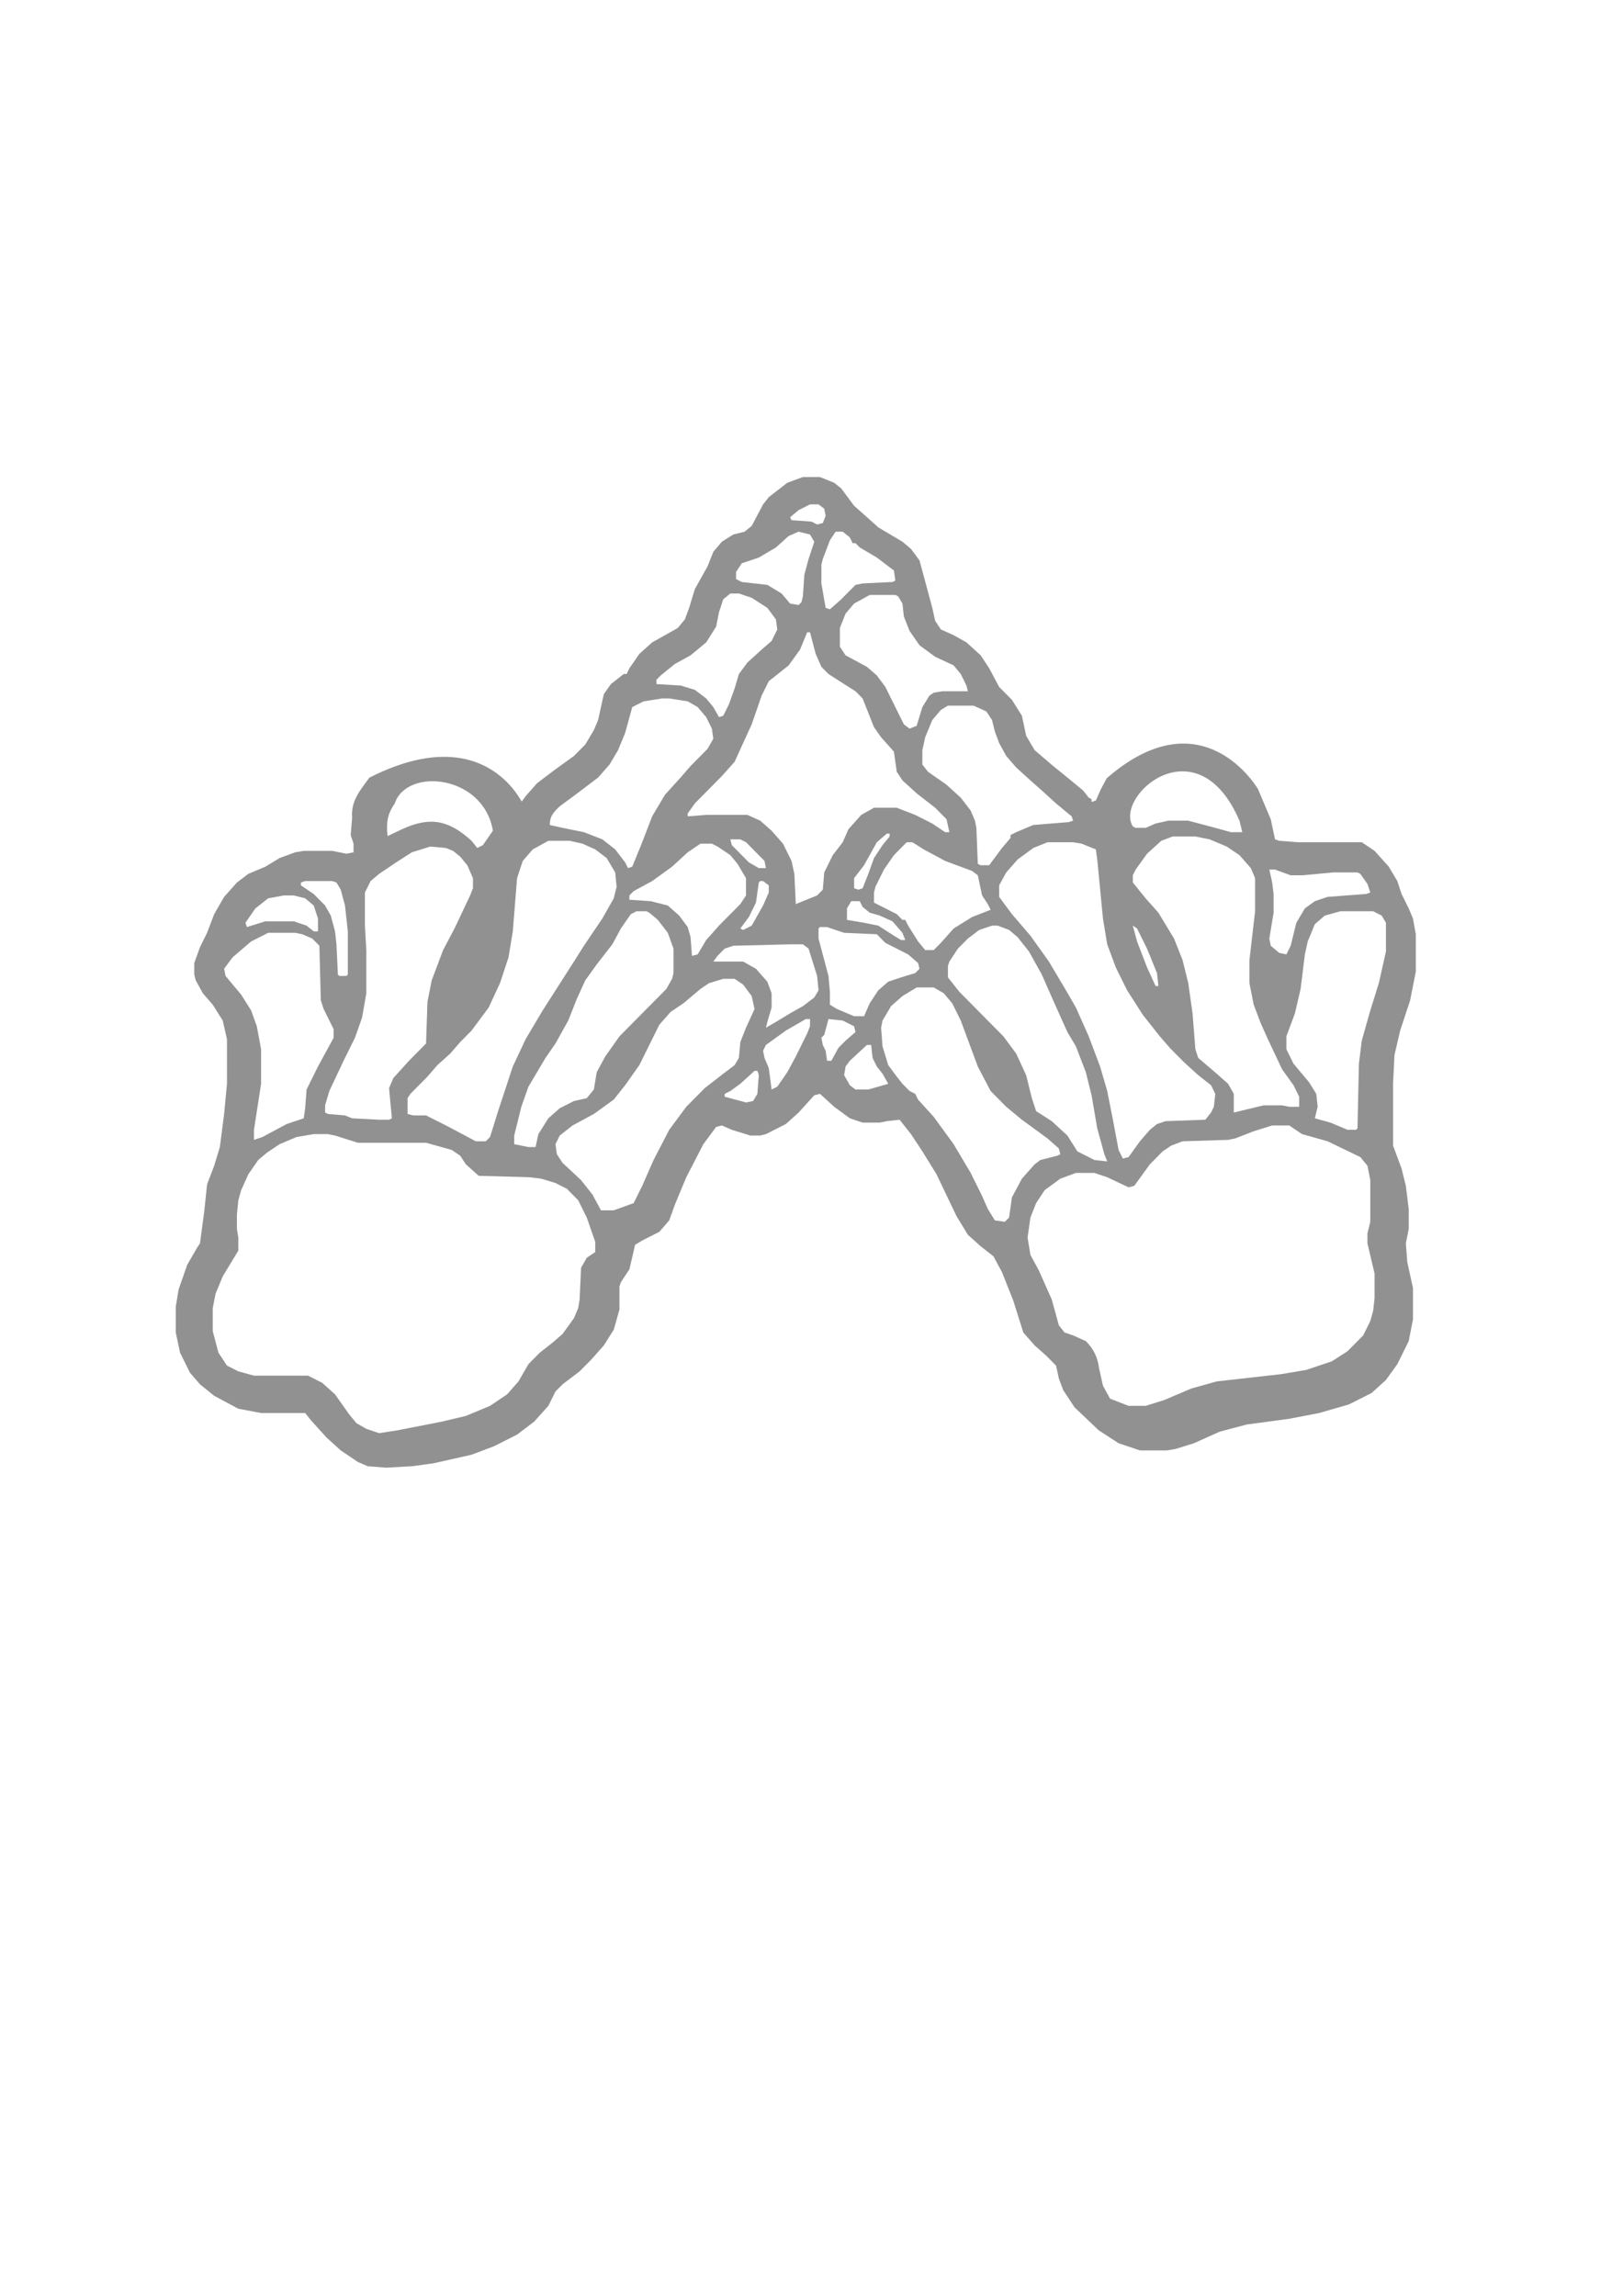 <svg xmlns="http://www.w3.org/2000/svg" xml:space="preserve" id="svg1" version="1.1" viewBox="0 0 210 297" height="297mm" width="210mm"><defs id="defs1"></defs><g id="layer1"><g transform="matrix(0.184,0,0,0.186,-7.801,-21.243)" id="g1"><path style="fill:#919191;fill-opacity:1" id="path1" fill="#1b1c1d" d="m 65,309 9,21 3,14 3,1 13,1 h 45 l 9,6 10,11 6,10 3,9 5,10 3,7 2,11 v 26 l -4,20 -7,21 -4,17 -1,20 v 43 l 6,16 3,12 2,16 v 14 l -2,10 1,13 4,18 v 22 l -3,15 -8,16 -8,11 -10,9 -16,8 -21,6 -21,4 -30,4 -19,5 -18,8 -13,4 -6,1 h -19 l -15,-5 -14,-9 -17,-16 -8,-12 -3,-8 -2,-9 -7,-7 -8,-7 -8,-9 -7,-22 -8,-20 -6,-11 -9,-7 -9,-8 -8,-13 -14,-29 -10,-16 -8,-12 -8,-10 -9,1 -5,1 h -12 l -9,-3 -11,-8 -10,-9 -4,1 -11,12 -9,8 -14,7 -4,1 h -7 l -13,-4 -7,-3 -4,1 -9,12 -12,23 -8,19 -4,11 -7,8 -12,6 -5,3 -4,17 -6,9 -1,3 v 16 l -4,14 -7,11 -9,10 -8,8 -12,9 -5,5 -5,10 -10,11 -12,9 -16,8 -16,6 -27,6 -15,2 -18,1 -13,-1 -7,-3 -12,-8 -10,-9 -11,-12 -4,-5 h -31 l -16,-3 -17,-9 -10,-8 -7,-8 -7,-14 -3,-14 v -18 l 2,-12 6,-17 7,-12 2,-3 3,-22 2,-19 5,-13 4,-13 3,-23 2,-21 v -31 l -3,-13 -7,-11 -7,-8 -5,-9 -1,-4 v -8 l 4,-11 5,-10 5,-13 7,-12 9,-10 8,-6 12,-5 10,-6 11,-4 6,-1 h 20 l 10,2 5,-1 v -6 l -2,-6 1,-12 c -0.867,-11.922 5.391,-18.643 12.11,-27.911 108.663,-54.572 122.189,66.024 106.684,17.281 L -450,314 l 8,-9 12,-9 14,-10 8,-8 6,-10 3,-7 4,-18 5,-7 9,-7 h 2 l 2,-4 7,-10 9,-8 18,-10 5,-6 3,-8 4,-13 9,-16 4,-10 6,-7 8,-5 8,-2 5,-4 8,-15 4,-5 13,-10 11,-4 h 12 l 10,4 5,4 9,12 8,7 9,8 17,10 6,5 6,8 9,33 2,9 4,6 9,4 9,5 10,9 6,9 7,13 9,9 7,11 3,14 6,10 13,11 10,8 11,9 4,5 2,1 v 2 l 3,-1 3.48,-7.813 4.221,-7.729 C 26.42,243.196 65,309 65,309 Z m -315,-198 -8,4 -6,5 1,2 14,1 4,2 4,-1 2,-5 -1,-5 -4,-3 z m 18,19 -4,6 -5,13 -1,4 v 13 l 3,17 3,1 8,-7 10,-10 5,-1 21,-1 2,-1 -1,-7 -12,-9 -12,-7 -3,-3 h -2 l -2,-4 -5,-4 z m -26,0 -7,3 -9,8 -12,7 -12,4 -4,6 v 5 l 4,2 18,2 10,6 6,7 6,1 2,-2 1,-4 1,-15 3,-11 4,-12 -3,-5 z m -48,43 -5,4 -3,9 -2,10 -7,11 -11,9 -11,6 -10,8 -3,3 v 3 l 17,1 10,3 8,6 5,6 4,7 3,-1 4,-8 4,-11 3,-10 6,-8 10,-9 7,-6 4,-8 -1,-7 -6,-8 -11,-7 -9,-3 z m 98,1 -11,6 -6,7 -4,10 v 13 l 4,6 15,8 7,6 6,8 13,26 4,3 5,-2 4,-13 5,-8 3,-2 6,-1 h 18 l -1,-4 -4,-8 -5,-6 -13,-6 -11,-8 -7,-10 -4,-10 -1,-9 -3,-5 -2,-1 z m -44,26 -5,12 -8,11 -14,11 -5,10 -7,20 -12,26 -9,10 -19,19 -5,7 v 2 l 13,-1 h 29 l 9,4 8,7 8,9 6,12 2,9 1,21 15,-6 4,-4 1,-12 6,-12 7,-9 4,-9 9,-10 9,-5 h 16 l 13,5 12,6 9,6 h 3 l -2,-9 -8,-8 -13,-10 -10,-9 -4,-6 -2,-14 -9,-10 -5,-7 -8,-20 -5,-5 -8,-5 -11,-7 -5,-5 -4,-9 -4,-15 z m 229,135 2,1 h 7 l 7,-3 9,-2 h 14 l 19,5 11,3 h 8 l -2,-8 c -29.79,-68.278 -88.192,-17.107 -75,4 z m -519,-16 c -5.595,8.042 -5.87,13.569 -5.11,22.729 L -537,337 c 19.867,-9.087 32.911,-6.48 49,8 l 4,5 4,-2 7,-10 c -6.598,-39.047 -60.61,-44.171 -69,-19 z m 188,-73 -13,2 -8,4 -5,18 -5,12 -6,10 -8,9 -16,12 -11,8 c -4.585,4.392 -7,7.012 -7,13 l 9,2 15,3 13,5 9,7 7,9 2,4 3,-1 7,-17 7,-18 9,-15 11,-12 7,-8 12,-12 4,-7 -1,-7 -4,-8 -6,-7 -7,-4 -13,-2 z m 201,5 -5,3 -6,7 -5,12 -2,9 v 10 l 4,5 13,9 10,9 7,9 3,7 1,5 1,25 2,1 h 6 l 9,-12 6,-7 v -2 l 4,-2 12,-5 25,-2 3,-1 -1,-3 -11,-9 -10,-9 -8,-7 -10,-9 -7,-8 -5,-9 -3,-8 -2,-8 -4,-6 -9,-4 z m -43,89 -7,6 -9,16 -7,9 v 7 l 3,1 3,-1 4,-10 4,-11 6,-9 5,-6 v -2 z m 201,2 -8,3 -10,9 -8,11 -2,4 v 5 l 9,11 9,10 11,18 6,15 4,16 3,21 2,25 2,6 13,11 8,7 4,7 v 13 l 21,-5 h 13 l 5,1 h 7 v -7 l -4,-8 -8,-11 -10,-21 -5,-11 -5,-13 -3,-15 v -16 l 4,-34 v -23 l -3,-7 -8,-9 -9,-6 -12,-5 -10,-2 z m -311,2 1,4 12,12 7,4 h 5 l -1,-5 -13,-13 -4,-2 z m -128,1 -11,6 -7,8 -4,12 -3,37 -3,18 -6,18 -8,17 -12,16 -8,8 -7,8 -9,8 -7,8 -12,12 -2,3 v 11 l 4,1 h 9 l 16,8 19,10 h 7 l 3,-3 6,-19 10,-30 9,-19 12,-20 22,-34 7,-11 13,-19 8,-14 2,-8 -1,-10 -6,-10 -8,-6 -9,-4 -9,-2 z m 252,1 -9,9 -7,10 -6,12 -1,4 v 7 l 16,8 4,4 h 2 l 2,4 7,11 5,6 h 6 l 5,-5 9,-10 13,-8 13,-5 -2,-4 -4,-6 -3,-14 -4,-3 -19,-7 -15,-8 -8,-5 z m 99,0 -10,4 -11,8 -8,9 -5,9 v 8 l 9,12 13,15 13,18 12,20 7,12 9,20 8,21 5,17 4,20 4,21 3,6 4,-1 8,-11 7,-8 5,-4 6,-2 28,-1 4,-5 2,-4 1,-9 -3,-6 -9,-7 -10,-9 -10,-10 -7,-8 -12,-15 -11,-17 -8,-16 -6,-16 -3,-18 -4,-41 -1,-7 -10,-4 -6,-1 z m -244,1 -9,6 -11,10 -14,10 -13,7 -3,3 v 3 l 15,1 12,3 8,7 6,8 2,7 1,13 4,-1 6,-10 9,-10 15,-15 4,-6 v -12 l -6,-10 -5,-6 -9,-6 -4,-2 z m -190,2 -13,4 -11,7 -12,8 -6,5 -4,8 v 23 l 1,17 v 30 l -3,17 -5,14 -8,16 -10,21 -3,10 v 5 l 2,1 12,1 5,2 19,1 h 7 l 2,-1 -1,-10 -1,-11 3,-7 11,-12 12,-12 1,-29 3,-15 8,-21 8,-15 11,-23 2,-5 v -7 l -4,-9 -5,-6 -5,-4 -5,-2 z m 590,16 2,9 1,8 v 13 l -3,18 1,5 6,5 5,1 3,-6 4,-16 6,-10 7,-5 9,-3 27,-2 3,-1 -2,-6 -5,-7 -2,-1 h -17 l -22,2 h -8 l -11,-4 z m -678,8 -3,1 v 2 l 9,6 8,8 4,7 3,11 1,9 1,21 1,1 h 5 l 1,-1 v -30 l -2,-18 -3,-11 -3,-5 -3,-1 z m 320,0 -1,1 -2,14 -5,10 -6,8 2,1 6,-3 8,-14 4,-9 v -5 l -4,-3 z m -335,10 -11,2 -9,7 -7,10 1,3 13,-4 h 20 l 9,3 5,4 h 3 v -9 l -3,-9 -6,-5 -8,-2 z m 399,4 -3,5 v 8 l 12,2 10,2 11,7 5,3 h 3 l -2,-5 -7,-8 -9,-4 -7,-2 -5,-4 -2,-4 z m -151,7 -4,2 -7,10 -6,11 -11,14 -8,11 -6,13 -6,15 -9,16 -7,10 -12,20 -5,14 -5,20 v 6 l 10,2 h 5 l 2,-9 7,-11 8,-7 10,-5 9,-2 5,-6 2,-12 6,-11 10,-14 33,-33 4,-7 1,-4 v -17 l -4,-11 -7,-9 -6,-5 -2,-1 z m 495,0 -11,3 -7,6 -5,12 -2,9 -3,24 -4,17 -6,16 v 9 l 5,10 11,13 5,8 1,9 -2,8 11,3 12,5 h 6 l 1,-1 1,-45 2,-16 6,-21 6,-19 5,-22 v -20 l -3,-5 -6,-3 z m -245,10 -9,3 -8,6 -7,7 -6,9 -1,3 v 8 l 8,10 31,31 9,12 7,15 4,16 3,9 11,7 11,10 7,11 12,6 9,1 -2,-5 -5,-18 -4,-23 -4,-16 -7,-18 -6,-10 -10,-22 -8,-18 -9,-16 -8,-10 -6,-5 -8,-3 z m 99,0 3,11 7,18 6,13 h 2 l -1,-9 -7,-17 -7,-14 z m -220,1 -1,1 v 7 l 7,26 1,11 v 9 l 5,3 12,5 h 7 l 4,-9 6,-9 7,-6 9,-3 10,-3 3,-3 -1,-4 -7,-6 -16,-8 -6,-6 -23,-1 -12,-4 z m -388,4 -12,6 -13,11 -6,8 1,5 11,13 7,11 4,11 3,16 v 24 l -5,32 v 7 l 6,-2 17,-9 12,-4 1,-7 1,-13 8,-16 11,-20 v -6 l -7,-14 -2,-6 -1,-38 -5,-5 -7,-3 -5,-1 z m 367,8 -40,1 -6,2 -5,5 -3,4 h 21 l 9,5 8,9 3,8 v 10 l -3,10 -1,4 7,-4 10,-6 9,-5 8,-6 3,-5 -1,-10 -6,-19 -4,-3 z m -47,24 -10,3 -6,4 -12,10 -9,6 -8,9 -14,28 -10,14 -8,10 -14,10 -15,8 -9,7 -3,6 1,7 4,6 13,12 8,10 6,11 h 9 l 14,-5 6,-12 8,-18 11,-21 12,-16 13,-13 13,-10 8,-6 3,-5 1,-11 4,-10 6,-13 -2,-9 -6,-8 -6,-4 z m 136,6 -10,6 -8,7 -6,10 -1,5 1,13 4,13 6,8 4,5 5,5 4,2 2,4 11,12 14,19 12,20 8,16 4,9 5,8 7,1 3,-3 2,-14 7,-13 9,-10 4,-3 12,-3 2,-1 -1,-4 -8,-7 -18,-13 -11,-9 -11,-11 -9,-17 -12,-32 -6,-12 -6,-7 -7,-4 z m -78,22 -14,8 -14,10 -2,4 1,5 3,7 2,15 4,-2 7,-10 6,-11 8,-16 2,-5 v -5 z m 16,0 -3,11 -2,2 1,5 2,4 1,7 h 3 l 5,-9 5,-5 7,-6 -1,-4 -8,-4 z m 27,18 -12,11 -3,4 -1,6 4,7 4,3 h 9 l 14,-4 -4,-7 -4,-5 -3,-6 -1,-9 z m -79,18 -10,9 -7,5 -4,2 v 2 l 15,4 5,-1 3,-5 1,-13 -1,-3 z m 364,38 -13,4 -13,5 -5,1 -32,1 -8,3 -6,4 -9,9 -11,15 -4,1 -15,-7 -9,-3 h -13 l -11,4 -11,8 -6,9 -4,10 -2,14 2,12 6,11 9,20 5,18 4,5 6,2 9,4 c 5.221,5.172 8.416,11.414 9.26,18.813 L -44,724 l 5,9 13,5 h 12 l 13,-4 19,-8 18,-5 45,-5 18,-3 18,-6 11,-7 11,-11 5,-10 2,-7 1,-9 v -17 l -5,-21 v -7 l 2,-8 v -29 l -2,-10 -5,-6 -23,-11 -18,-5 -9,-6 z m -674,6 -12,2 -12,5 -9,6 -6,5 -7,10 -5,11 -2,7 -1,10 v 10 l 1,6 v 9 l -11,18 -5,12 -2,10 v 16 l 4,15 6,9 8,4 11,3 h 38 l 10,5 9,8 10,14 5,6 7,4 9,3 13,-2 31,-6 17,-4 17,-7 12,-8 8,-9 7,-12 8,-8 9,-7 7,-6 8,-11 3,-7 1,-6 1,-22 4,-7 6,-4 v -7 l -6,-17 -6,-12 -8,-8 -8,-4 -10,-3 -8,-1 -36,-1 -9,-8 -4,-6 -6,-4 -18,-5 h -48 l -16,-5 -5,-1 z" transform="translate(862,354)"></path></g></g></svg>
